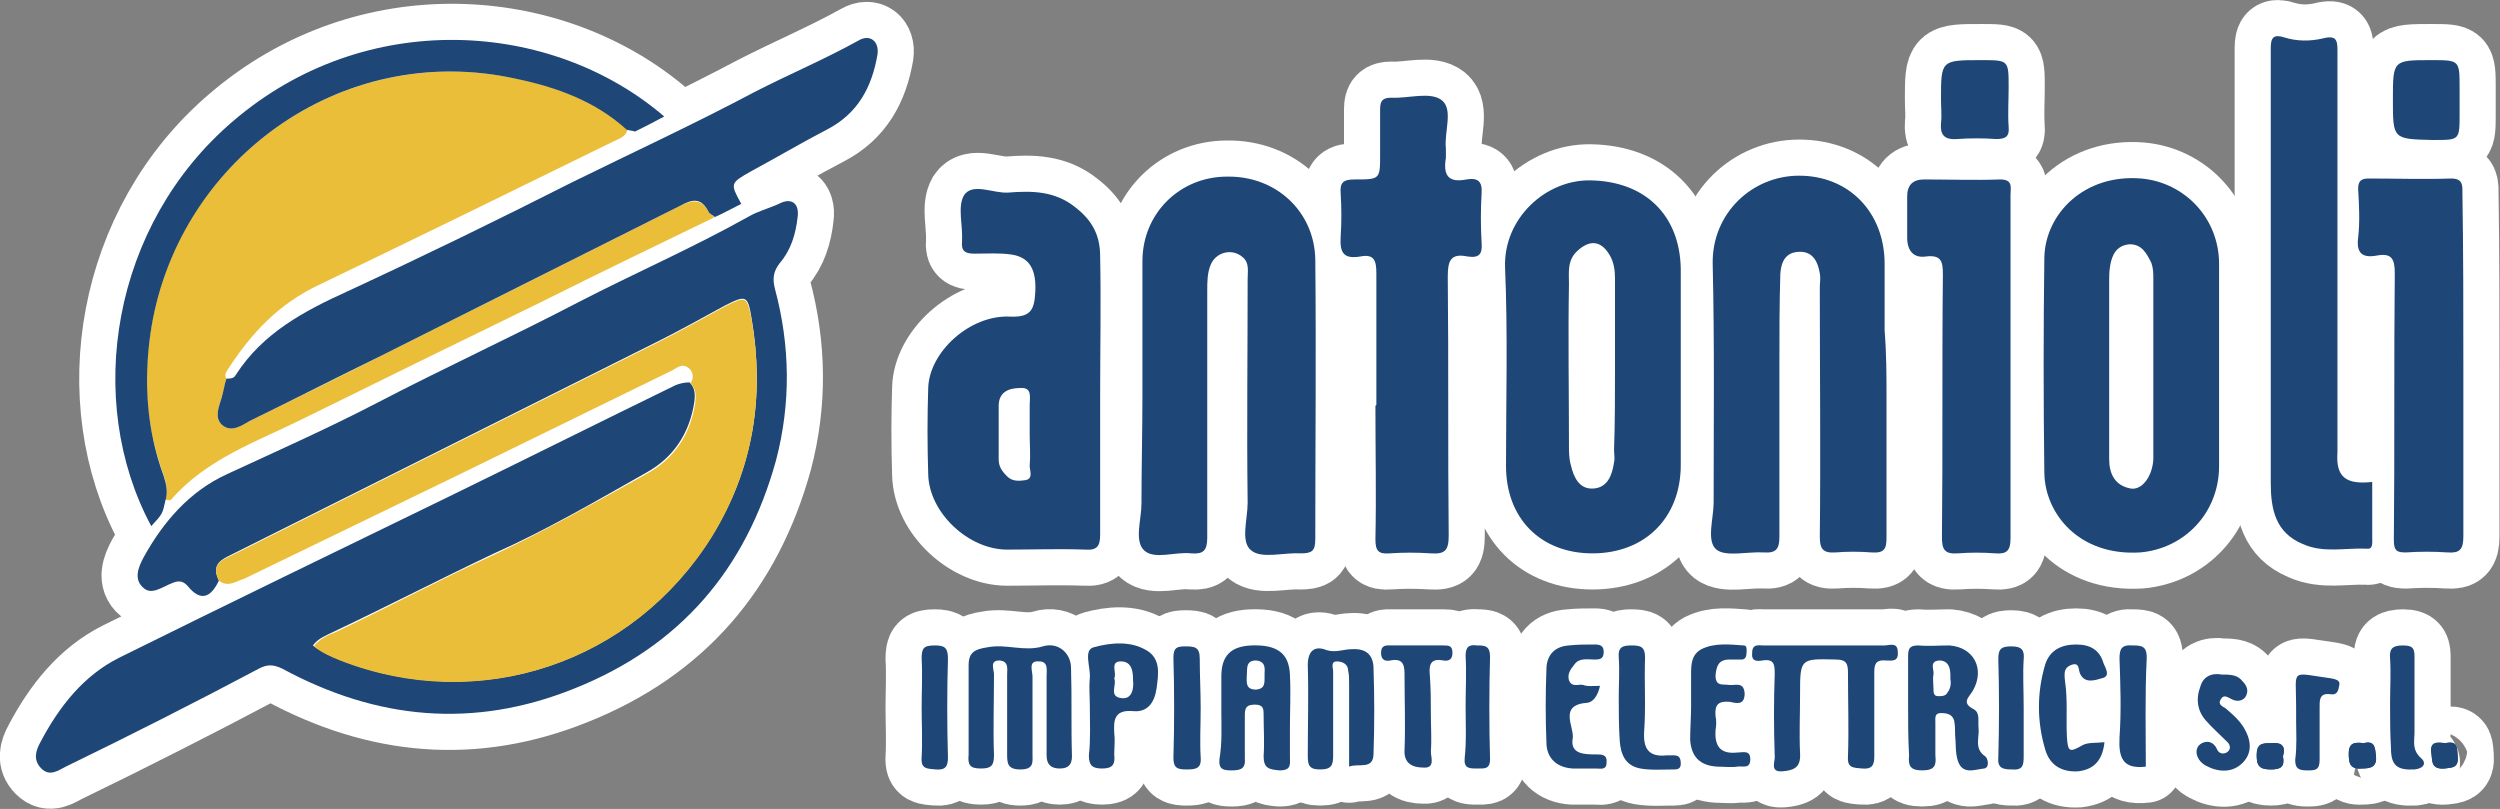 <?xml version="1.0" encoding="utf-8"?>
<!-- Generator: $$$/GeneralStr/196=Adobe Illustrator 27.6.0, SVG Export Plug-In . SVG Version: 6.00 Build 0)  -->
<svg version="1.1" id="Livello_1" xmlns="http://www.w3.org/2000/svg" xmlns:xlink="http://www.w3.org/1999/xlink" x="0px" y="0px"
	 viewBox="0 0 266.1 86.1" style="enable-background:new 0 0 266.1 86.1;" xml:space="preserve">
<rect x="0" y="0" width="266.1" height="86.1" fill="#808080" stroke="none"/>
<style type="text/css">
	
		.st0{fill-rule:evenodd;clip-rule:evenodd;fill:#1E4676;stroke:#FFFFFF;stroke-width:7.688;stroke-linecap:round;stroke-linejoin:round;stroke-miterlimit:10;}
	
		.st1{fill-rule:evenodd;clip-rule:evenodd;fill:#EBBE39;stroke:#FFFFFF;stroke-width:7.688;stroke-linecap:round;stroke-linejoin:round;stroke-miterlimit:10;}
	.st2{fill-rule:evenodd;clip-rule:evenodd;fill:#1E4676;}
	.st3{fill-rule:evenodd;clip-rule:evenodd;fill:#EBBE39;}
</style>
<g>
	<g>
		<path class="st0" d="M23.3,61.8c-0.9,1.9-2,2.2-3.3,0.6c-0.7-0.8-1.3-0.5-2-0.2c-0.9,0.4-1.9,1.1-2.7,0.4c-1.1-0.9-0.6-2.2,0-3.3
			c2.1-3.8,4.9-7,8.8-8.8c5.4-2.5,10.8-4.9,16-7.6c7.1-3.7,14.3-7,21.4-10.7c6-3.1,12.2-5.8,18.1-9.1c1-0.6,2.2-0.9,3.3-1.4
			c1.3-0.7,2.2-0.1,2,1.4c-0.2,1.8-0.7,3.5-1.9,4.9c-0.7,0.9-0.8,1.7-0.5,2.8c1.6,6,1.7,12.1,0.1,18.2
			c-3.2,11.6-10.2,19.8-21.5,24.3c-10.7,4.3-21,3.3-31-2.1c-1-0.5-1.7-0.5-2.6,0C20.9,74.7,14,78.2,7,81.6c-0.8,0.4-1.7,1.1-2.6,0.2
			c-0.9-0.9-0.6-1.9-0.1-2.8c2-3.8,4.6-7.1,8.4-9c11.7-5.8,23.5-11.5,35.2-17.2c8-3.9,16-7.9,24-11.8c0.5-0.2,1-0.3,1.5-0.3
			c0.6,0.6,0.6,1.3,0.5,2.1c-0.5,3.3-2.2,5.9-5.1,7.5c-5.3,3-10.6,6.1-16.2,8.6c-5.7,2.7-11.3,5.6-17,8.3c-0.8,0.4-1.7,0.7-2.3,1.5
			c0.9,0.7,1.9,1.1,2.8,1.5C51,76.1,67.4,70.6,75.8,57c4.4-7.1,5.6-14.9,4.2-23.1c-0.4-2.5-0.6-2.5-2.8-1.4
			c-2.4,1.3-4.7,2.6-7.1,3.8c-15,7.5-30,15-45,22.5C24,59.4,22.3,59.8,23.3,61.8z"/>
		<path class="st1" d="M76.1,23.1c-6.2,3-12.4,6-18.6,9.1c-8.4,4.1-16.8,8.2-25.1,12.3c-5,2.5-10.4,4.3-14.2,8.7
			c-0.1,0.1-0.4,0-0.6,0c0.3-0.9,0.1-1.8-0.2-2.7c-1.8-4.9-2.2-9.9-1.4-15C18.6,17.3,36.2,4.2,55.1,8.4c4.3,0.9,8.3,2.4,11.7,5.4
			c-0.2,0.8-1,1-1.6,1.3C54.8,20.2,44.4,25.3,34,30.3c-4.3,2-7.3,5.2-9.8,9.1c-0.2,0.3-0.3,0.6-0.1,0.9c-0.2,0.7-0.3,1.4-0.5,2
			c-0.3,1-0.8,2.1,0,2.9c1,0.9,2,0.1,3-0.4c4.7-2.3,9.4-4.6,14.1-7c10.6-5.3,21.2-10.6,31.7-15.9c1.3-0.6,2.2-0.8,3,0.6
			C75.5,22.8,75.9,23,76.1,23.1z"/>
		<path class="st1" d="M23.3,61.8c-1-2,0.7-2.3,1.8-2.9c15-7.5,30-15,45-22.5c2.4-1.2,4.7-2.5,7.1-3.8c2.2-1.1,2.3-1.1,2.8,1.4
			c1.4,8.2,0.2,15.9-4.2,23.1C67.4,70.6,51,76.1,36.2,70.3c-1-0.4-1.9-0.8-2.8-1.5c0.6-0.8,1.5-1.2,2.3-1.5c5.7-2.7,11.3-5.7,17-8.3
			c5.5-2.6,10.8-5.6,16.2-8.6c2.9-1.6,4.6-4.2,5.1-7.5c0.1-0.8,0.1-1.5-0.5-2.1c0.4-0.6,0.3-1.3-0.3-1.7c-0.6-0.4-1.1,0-1.6,0.3
			c-7.6,3.7-15.1,7.4-22.7,11.1c-7.6,3.7-15.3,7.4-22.9,11.1C25.2,61.8,24.3,62.6,23.3,61.8z"/>
		<path class="st0" d="M76.1,23.1c-0.2-0.2-0.6-0.3-0.7-0.6c-0.8-1.5-1.7-1.3-3-0.6c-10.6,5.3-21.1,10.6-31.7,15.9
			c-4.7,2.3-9.4,4.7-14.1,7c-0.9,0.5-2,1.3-3,0.4c-0.8-0.8-0.3-1.9,0-2.9c0.2-0.7,0.3-1.4,0.5-2c0.4,0,0.8,0,1-0.4
			c2.9-4.5,7.3-6.8,11.9-8.9c8-3.7,16-7.6,23.9-11.6c6.5-3.2,13-6.2,19.4-9.6c3.7-1.9,7.5-3.5,11.1-5.5c1.2-0.7,2.2,0.1,2,1.5
			c-0.6,3.5-2.1,6.3-5.4,8c-2.7,1.4-5.4,3-8,4.4c-2.3,1.3-2.3,1.3-1.1,3.5C77.9,22.2,77,22.7,76.1,23.1z"/>
		<path class="st0" d="M121.6,42.2c0-4.8,0-9.6,0-14.4c0-5.1,4-9,9-9c5.2-0.1,9.3,3.7,9.4,8.8c0.1,9.9,0,19.8,0,29.8
			c0,1.3-0.4,1.5-1.6,1.5c-1.8-0.1-4.1,0.6-5.2-0.3c-1.2-0.9-0.4-3.3-0.4-5.1c-0.1-7.9,0-15.9,0-23.8c0-0.8,0.2-1.7-0.5-2.3
			c-1.1-1-2.8-0.6-3.4,0.7c-0.4,0.9-0.4,1.9-0.4,2.8c0,8.8,0,17.5,0,26.3c0,1.4-0.4,1.8-1.7,1.7c-1.7-0.2-3.9,0.7-5-0.3
			c-1.1-1-0.3-3.3-0.3-5C121.5,49.7,121.6,45.9,121.6,42.2z"/>
		<path class="st0" d="M200.8,42.4c0,4.9,0,9.9,0,14.8c0,1.2-0.2,1.7-1.6,1.6c-1.3-0.1-2.6-0.1-3.8,0c-1.4,0.1-1.7-0.4-1.7-1.7
			c0.1-8.8,0-17.7,0-26.5c0-0.5,0.1-1,0-1.5c-0.2-1.2-0.7-2.3-2.1-2.3c-1.5,0-2,1-2.1,2.3c-0.1,3.2-0.1,6.4-0.1,9.6
			c0,6.1,0,12.3,0,18.4c0,1.3-0.3,1.8-1.7,1.7c-1.7-0.1-4,0.5-5-0.3c-1.1-0.9-0.3-3.3-0.3-5c0-8.5,0.1-16.9-0.1-25.4
			c-0.1-5.4,4.2-9.4,9.2-9.4c5.3,0,9.1,3.9,9.1,9.4c0,2.4,0,4.7,0,7.1C200.8,37.7,200.8,40,200.8,42.4z"/>
		<path class="st0" d="M236.2,38.9c0,3.6,0,7.2,0,10.7c0,5-3.7,8.8-8.4,9.2c-6.5,0.4-10.1-4.1-10.2-8.4c-0.1-7.7-0.1-15.4,0-23
			c0.1-4.6,4.2-8.9,10.3-8.4c4.6,0.4,8.3,4.2,8.3,9.1C236.2,31.7,236.2,35.3,236.2,38.9z M224.5,38.9c0,3.3,0,6.7,0,10
			c0,1.5,0.6,2.8,2.3,3.1c1.2,0.2,2.3-1.3,2.4-3.1c0-0.2,0-0.4,0-0.6c0-6.2,0-12.4,0-18.6c0-0.6,0-1.1-0.2-1.7c-0.5-1-1-2-2.3-2
			c-1.4,0.1-1.9,1.1-2.1,2.3c-0.1,0.6-0.1,1.1-0.1,1.7C224.5,33,224.5,36,224.5,38.9z"/>
		<path class="st0" d="M178.9,38.9c0,3.5,0,7,0,10.6c0,5.6-3.8,9.4-9.4,9.4c-5.5,0-9.2-3.7-9.2-9.3c0-7,0.2-14.1-0.1-21.1
			c-0.2-5.3,4.4-9.4,9.1-9.3c5.8,0.1,9.5,3.7,9.6,9.4C178.9,31.9,178.9,35.4,178.9,38.9z M171.9,39.1c0-3.1,0-6.3,0-9.4
			c0-0.9-0.1-1.8-0.6-2.6c-0.9-1.5-2.1-1.6-3.4-0.4c-1.1,1-0.9,2.3-0.9,3.5c-0.1,5.7,0,11.5,0,17.2c0,0.7,0,1.4,0.2,2.1
			c0.3,1.3,0.9,2.6,2.4,2.5c1.5-0.1,2-1.4,2.2-2.8c0.1-0.4,0-0.9,0-1.3C171.9,45,171.9,42,171.9,39.1z"/>
		<path class="st0" d="M117.1,42.1c0,4.9,0,9.9,0,14.8c0,1.2-0.3,1.7-1.6,1.6c-2.8-0.1-5.5,0-8.3,0c-4.1,0-8.3-3.9-8.4-8
			c-0.1-3.1-0.1-6.2,0-9.2c0.1-3.8,4.4-7.8,8.7-7.6c2.3,0.1,2.6-0.8,2.7-2.7c0.1-2.3-0.6-3.6-2.5-3.9c-1.3-0.2-2.7-0.1-4-0.1
			c-1,0-1.4-0.3-1.3-1.3c0.1-1.7-0.5-3.7,0.2-4.9c0.9-1.4,3.1-0.2,4.7-0.3c2.5-0.2,5-0.2,7.2,1.6c1.8,1.4,2.6,3,2.6,5.2
			C117.2,32.2,117.1,37.2,117.1,42.1z M109.6,46.3c0-1.1,0-2.2,0-3.2c0-0.8,0.3-1.9-1-1.8c-1.2,0-2.3,0.4-2.3,1.9c0,1.9,0,3.8,0,5.7
			c0,0.7,0.3,1.2,0.8,1.7c0.6,0.7,1.4,0.6,2.1,0.5c0.8-0.2,0.4-1,0.4-1.5C109.7,48.4,109.6,47.3,109.6,46.3z"/>
		<path class="st0" d="M146.5,43.1c0-4.7,0-9.3,0-14c0-1.3-0.2-2.1-1.7-1.8c-1.8,0.3-2.2-0.4-2.1-2.1c0.1-1.5,0.1-3.1,0-4.6
			c-0.1-1.2,0.3-1.5,1.5-1.5c2.7,0,2.7,0,2.7-2.7c0-1.6,0-3.2,0-4.8c0-0.9,0.3-1.2,1.2-1.2c1.8,0.1,4.2-0.7,5.4,0.3
			c1.2,1,0.2,3.4,0.4,5.1c0,0.3,0,0.6,0,1c-0.3,1.8,0.2,2.7,2.2,2.3c1.2-0.2,1.7,0.2,1.6,1.5c-0.1,1.7-0.1,3.5,0,5.2
			c0.1,1.2-0.2,1.7-1.5,1.5c-1.9-0.4-2.1,0.6-2.1,2.2c0.1,9.2,0,18.3,0.1,27.5c0,1.6-0.4,2-1.9,1.9c-1.5-0.1-2.9-0.1-4.4,0
			c-1.2,0.1-1.5-0.3-1.5-1.5c0.1-4.7,0-9.5,0-14.2C146.5,43.1,146.5,43.1,146.5,43.1z"/>
		<path class="st0" d="M252.5,51.3c0,2,0,4,0,6c0,0.5,0.1,1.2-0.6,1.1c-2.3-0.1-4.6,0.5-6.8-0.5c-2.9-1.2-3.4-3.7-3.4-6.5
			c0-13.7,0-27.4,0-41.1c0-1.7,0-3.5,0-5.2c0-1.1,0.3-1.5,1.5-1.1c1.3,0.4,2.7,0.4,4,0.1c1.5-0.4,1.6,0.2,1.6,1.3
			c0,7.4,0,14.7,0,22.1c0,6.9,0,13.7,0,20.6C248.6,50.8,249.7,51.6,252.5,51.3z"/>
		<path class="st0" d="M262.2,39.1c0,6,0,12,0,18c0,1.4-0.4,1.8-1.7,1.7c-1.5-0.1-2.9-0.1-4.4,0c-0.9,0-1.3-0.1-1.3-1.3
			c0.1-9.5,0-18.9,0.1-28.4c0-1.5-0.3-2.2-1.9-1.9c-1.6,0.3-2.2-0.3-2-1.9c0.2-1.7,0.1-3.5,0-5.2c0-0.8,0.3-1.1,1.1-1.1
			c2.9,0,5.9,0.1,8.8,0c1.3,0,1.2,0.8,1.2,1.6C262.2,26.8,262.2,32.9,262.2,39.1C262.2,39.1,262.2,39.1,262.2,39.1z"/>
		<path class="st0" d="M66.7,13.8c-3.3-3-7.4-4.5-11.7-5.4C36.2,4.2,18.6,17.3,16,35.6c-0.7,5-0.4,10.1,1.4,15
			c0.3,0.9,0.5,1.8,0.2,2.7c-0.3,1.4-0.3,1.4-1.5,2.7c-7.2-13.4-4.2-32.1,8.7-43.1C38.9,0.8,58.7,2.1,70.7,12.4
			c-1.1,0.6-2.1,1.1-3.1,1.6l0,0C67.3,13.9,67,13.9,66.7,13.8z"/>
		<path class="st0" d="M214,39c0,6.1,0,12.2,0,18.3c0,1.3-0.4,1.7-1.6,1.6c-1.3-0.1-2.7-0.1-4,0c-1.4,0.1-1.7-0.4-1.7-1.7
			c0.1-9.3,0-18.6,0.1-27.9c0-1.4-0.1-2.2-1.8-2c-1.3,0.2-2-0.6-2-2c0-1.5,0-2.9,0-4.4c0-1.2,0.6-1.8,1.8-1.8c2.7,0,5.4,0.1,8.1,0
			c1.4,0,1.1,0.9,1.1,1.6C214,26.8,214,32.9,214,39L214,39z"/>
		<path class="st0" d="M103.1,75.8c0-1.7,0-3.3,0-5c0-1.4,0.7-1.7,2-1.9c2-0.4,3.9,0.5,5.9-0.1c1.6-0.5,3,0.7,3,2.3
			c0.1,3.1,0,6.3,0.1,9.4c0,0.9-0.4,1.3-1.3,1.3c-0.9,0-1.4-0.4-1.4-1.4c0-2.8,0-5.6,0-8.4c0-0.7,0.2-1.6-0.8-1.6
			c-1.2-0.1-0.7,1-0.7,1.6c0,2.7,0,5.5,0,8.2c0,0.9,0.2,1.7-1.3,1.7c-1.4,0-1.4-0.7-1.4-1.7c0-2.8,0-5.6,0-8.4
			c0-0.6,0.2-1.4-0.8-1.5c-1.1,0-0.6,0.9-0.6,1.5c0,2.9-0.1,5.8,0,8.6c0,1.1-0.3,1.4-1.4,1.4c-1.2,0-1.4-0.4-1.3-1.5
			C103.1,78.9,103.1,77.4,103.1,75.8z"/>
		<path class="st0" d="M194.5,68.7c2,0,4.1,0,6.1,0c0.5,0,1.4-0.4,1.4,0.7c0.1,1.1-0.7,0.9-1.3,0.9c-1.2-0.1-1.2,0.6-1.2,1.4
			c0,2.9,0,5.9,0,8.8c0,0.9-0.2,1.4-1.3,1.3c-0.9-0.1-1.6,0-1.5-1.3c0.1-2.9,0-5.9,0-8.8c0-1-0.1-1.5-1.3-1.5
			c-3.8-0.1-3.8-0.1-3.8,3.7c0,2.1-0.1,4.2,0,6.3c0.1,1.6-0.8,1.8-1.9,1.9c-1.4,0.1-0.7-1.1-0.8-1.7c-0.1-2.9-0.1-5.8,0-8.6
			c0-1,0-1.7-1.3-1.5c-0.6,0.1-1.2,0.1-1.1-0.8c0-1,0.7-0.8,1.2-0.8C190.2,68.7,192.3,68.7,194.5,68.7z"/>
		<path class="st0" d="M130,75.8c0-1.3,0-2.6,0-3.8c0-2.2,1-3.2,3.2-3.3c2.7-0.1,4,0.8,4.1,3.1c0.1,1.9,0,3.8,0,5.8c0,1,0,1.9,0,2.9
			c0,0.8,0.2,1.5-1.1,1.5c-1.1-0.1-1.7-0.2-1.7-1.5c0.1-1.5,0-2.9,0-4.4c0-0.6,0-1.1-0.9-1.1c-0.9,0-1.1,0.3-1.1,1.1
			c0,1.5,0,3.1,0,4.6c0.1,1.1-0.4,1.3-1.4,1.3c-0.9,0-1.4-0.1-1.3-1.2C130.1,79,130,77.4,130,75.8z M134.6,71.7
			c0-0.4,0.2-1.3-0.9-1.4c-1.2,0-0.9,1-1,1.7c0,0.7-0.1,1.4,1,1.4C134.7,73.3,134.6,72.7,134.6,71.7z"/>
		<path class="st0" d="M203.1,75.2c0-1.8,0-3.6,0-5.4c0-0.8,0.2-1.1,1.1-1.1c1.1,0.1,2.2,0,3.3,0c2.6,0.2,3.8,2.5,2.5,4.8
			c-0.4,0.7-1.3,1.3,0.1,2c0.7,0.4,0.4,1.3,0.5,2c0.1,1-0.5,2.2,0.7,3c0.3,0.2,0.5,1.2-0.1,1.3c-1,0.1-2.3,0.7-2.8-0.8
			c-0.3-0.9-0.2-1.9-0.3-2.8c0-0.5,0-1-0.1-1.5c-0.2-0.7-0.8-0.8-1.4-0.8c-0.7,0-0.6,0.5-0.6,1c0,1.2,0,2.3,0,3.5
			c0.1,1,0,1.6-1.4,1.6c-1.3,0-1.5-0.5-1.4-1.6C203.1,78.6,203.1,76.9,203.1,75.2z M207.6,72.3c0-0.1,0-0.3,0-0.4
			c0-0.8-0.2-1.6-1.2-1.6c-1.1,0.1-0.5,1-0.6,1.5c-0.1,0.5,0,1,0,1.5c0,0.4,0,0.8,0.5,0.8c0.4,0,0.8,0,1-0.4
			C207.6,73.3,207.7,72.8,207.6,72.3z"/>
		<path class="st0" d="M143.6,81.6c0-3,0-5.9,0-8.9c0-0.4,0-0.9-0.1-1.3c0-0.7-0.6-1-1.2-1c-0.7,0-0.4,0.7-0.4,1.1
			c0,2.9,0,5.9,0,8.8c0,1.1-0.1,1.6-1.4,1.6c-1.2,0-1.3-0.5-1.3-1.5c0-3.2,0.1-6.4,0-9.6c0-1.6,0.8-2.1,2-1.6c1,0.3,1.8-0.1,2.7-0.1
			c1.6-0.1,2.3,0.7,2.3,2.1c0.1,3,0.1,6,0,9C146.2,82,144.6,81.2,143.6,81.6z"/>
		<path class="st0" d="M206.6,10.6c0-4.2,0-4.2,4.3-4.2c2.9,0,2.9,0,2.9,2.9c0,1.4-0.1,2.8,0,4.2c0.1,1-0.3,1.3-1.3,1.3
			c-1.4-0.1-2.8-0.1-4.2,0c-1.4,0.1-1.8-0.5-1.7-1.7C206.7,12.3,206.6,11.5,206.6,10.6z"/>
		<path class="st0" d="M254.7,10.6c0-4.2,0-4.2,4.1-4.2c3,0,3,0,3,3c0,0.9,0,1.8,0,2.7c0,2.8,0,2.8-2.7,2.8c-0.1,0-0.1,0-0.2,0
			C254.7,14.8,254.7,14.8,254.7,10.6z"/>
		<path class="st0" d="M116,75.1c0-1-0.1-1.9,0-2.9c0.1-1.2-0.7-3,0.4-3.3c1.8-0.5,3.9-0.7,5.6,0.3c1.6,0.9,1.3,2.6,1.1,4.1
			c-0.2,1.4-0.9,2.5-2.4,2.4c-2-0.2-2.2,0.8-2.1,2.3c0.1,0.8,0,1.5,0,2.3c0.1,1-0.1,1.5-1.3,1.5c-1.1,0-1.4-0.4-1.4-1.4
			C116.1,78.7,116,76.9,116,75.1z M118.6,72.2c0.3,0.7-0.6,1.9,0.7,2.1c1.2,0.2,1.4-1,1.3-1.9c0-0.9-0.1-2-1.3-2
			C118.1,70.4,118.9,71.6,118.6,72.2z"/>
		<path class="st0" d="M224,79c-0.2,1.9-1.1,2.9-2.8,3.1c-1.7,0.1-3-0.6-3.5-2.3c-0.9-3-0.9-6.1,0-9.1c0.5-1.5,1.7-2.1,3.3-2.1
			c1.5,0,2.5,0.6,2.9,2c0.2,0.5,0.8,1.4-0.2,1.6c-0.7,0.2-1.8,0.6-2.3-0.5c-0.2-0.4,0-1.3-1-0.9c-0.7,0.3-0.7,0.8-0.6,1.7
			c0.3,2,0.1,4,0.2,5.9c0.1,1.7,0.3,1.7,1.7,0.9C222.3,79,223.1,79.1,224,79z"/>
		<path class="st0" d="M180,75.1c0-1.1,0-2.2,0-3.3c0-1,0-2.1,1.1-2.7c1.4-0.7,3-0.5,4.5-0.4c0.4,0,0.3,0.5,0.3,0.8
			c0,0.3-0.1,0.7-0.5,0.7c-0.4,0-0.9,0-1.3,0c-1.2,0-1.4,0.7-1.5,1.7c0,1.2,0.8,0.9,1.4,1c0.7,0.1,1.6-0.4,1.7,0.9
			c0,1.4-1,1-1.6,0.9c-1.2-0.1-1.6,0.3-1.5,1.5c0.1,0.5,0.1,1,0,1.5c-0.1,1.6,0.4,2.6,2.3,2.4c0.6,0,1.4-0.3,1.4,0.7
			c0,1.1-0.8,0.7-1.4,0.8c-0.7,0.1-1.4,0-2.1,0c-1.9-0.1-2.8-1.1-2.9-2.9C179.9,77.6,180,76.4,180,75.1z"/>
		<path class="st0" d="M170.3,73c-0.2,1-0.7,1.7-1.3,1.8c-3.2,0.2-1.4,2.6-1.6,3.8c-0.3,1.7,1.3,1.7,2.5,1.7c0.6,0,1.2,0,1.1,0.9
			c0,0.8-0.7,0.6-1.1,0.6c-0.8,0-1.7,0-2.5,0c-1.7-0.1-2.8-1.1-2.8-2.8c-0.1-2.5-0.1-5.1,0-7.7c0-1.6,0.9-2.5,2.4-2.6
			c0.9-0.1,1.8-0.1,2.7-0.1c0.6,0,1,0.1,1,0.8c0,0.8-0.5,0.8-1,0.8c-0.7,0-1.6-0.2-2.1,0.5c-0.4,0.5-0.8,1-0.6,1.7
			c0.3,0.8,1,0.4,1.5,0.5C169,73.1,169.6,73,170.3,73z"/>
		<path class="st0" d="M152.3,76c0,1.3,0.1,2.7,0,4c0,0.6,0.5,1.8-0.8,1.7c-1.1,0-2.1-0.4-2-1.9c0.1-2.6,0-5.2,0-7.8
			c0-1,0-2-1.5-1.7c-0.5,0.1-1,0-1-0.8c0-0.9,0.6-0.8,1.1-0.8c1.8,0,3.7,0,5.5,0c0.6,0,1,0,1,0.8c0,0.7-0.4,0.9-1,0.8
			c-1.5-0.3-1.5,0.7-1.4,1.7C152.3,73.4,152.3,74.7,152.3,76z"/>
		<path class="st0" d="M172.3,74.2c0-1.4,0.1-2.8,0-4.2c-0.1-1.1,0.4-1.3,1.3-1.3c1,0,1.5,0.1,1.5,1.3c-0.1,2.6,0.1,5.2-0.1,7.9
			c-0.1,1.8,0.5,2.7,2.4,2.5c0.3,0,0.5,0,0.8,0c0.6,0,0.7,0.4,0.7,0.9c0,0.5-0.3,0.6-0.7,0.6c-1.2,0-2.5,0.1-3.6-0.1
			c-1.6-0.3-2.1-1.5-2.2-3C172.3,77.2,172.3,75.7,172.3,74.2L172.3,74.2z"/>
		<path class="st0" d="M236.5,71.8c0.7,0,1.5,0,2,0.5c0.5,0.5,0.9,1,0.6,1.7c-0.3,0.7-1.1,0.7-1.6,0.4c-0.4-0.2-0.8-0.5-1.1,0
			c-0.4,0.6,0.2,0.8,0.5,1c0.7,0.6,1.4,1.2,1.9,2c0.8,1.3,1,2.7-0.1,3.8c-1.1,1.1-2.6,1-3.9,0.3c-0.8-0.4-1.3-1.4-0.8-2.1
			c0.4-0.5,1.5-0.8,2,0.4c0.2,0.4,0.6,0.5,1,0.3c0.5-0.3,0.4-0.8,0.1-1.1c-0.8-0.8-1.6-1.5-2.3-2.3c-0.9-1-1.1-2.3-0.6-3.6
			C234.5,72,235.4,71.6,236.5,71.8z"/>
		<path class="st0" d="M254.4,74.9c0-1.6,0.1-3.2,0-4.8c-0.1-1.1,0.3-1.4,1.4-1.4c1.2,0,1.2,0.5,1.2,1.4c0,2.6,0,5.2,0,7.8
			c0,1-0.3,1.9,0.7,2.8c0.6,0.5,0.3,1.1-0.7,1.2c-1.8,0.1-2.5-0.4-2.5-2.2C254.4,78.1,254.4,76.5,254.4,74.9z"/>
		<path class="st0" d="M127.8,75.4c0,1.7-0.1,3.5,0,5.2c0.1,1.2-0.5,1.3-1.5,1.3c-0.9,0-1.4-0.1-1.4-1.2c0.1-3.6,0.1-7.2,0-10.7
			c0-1.1,0.4-1.2,1.3-1.2c1,0,1.5,0.1,1.5,1.3C127.7,71.8,127.8,73.6,127.8,75.4z"/>
		<path class="st0" d="M215.4,75.3c0,1.7,0,3.4,0,5.2c0,1-0.1,1.5-1.3,1.4c-1,0-1.5-0.2-1.4-1.3c0.1-3.5,0.1-7,0-10.5
			c0-1.1,0.4-1.3,1.4-1.3c1.1,0,1.4,0.4,1.3,1.4C215.3,71.8,215.4,73.5,215.4,75.3z"/>
		<path class="st0" d="M98.1,75.3c0-1.7,0.1-3.4,0-5.2c0-1.1,0.2-1.4,1.4-1.4c1,0,1.4,0.2,1.4,1.4c-0.1,3.5-0.1,7,0,10.5
			c0,0.9-0.2,1.4-1.3,1.3c-0.9-0.1-1.6,0-1.5-1.3C98.2,78.8,98.1,77,98.1,75.3z"/>
		<path class="st0" d="M228.4,81.6c-2.5,0.3-2.9-1-2.8-3.1c0.2-2.8,0.1-5.6,0-8.4c0-1,0.2-1.5,1.4-1.4c1,0,1.5,0.1,1.5,1.3
			C228.3,73.9,228.4,77.8,228.4,81.6z"/>
		<path class="st0" d="M156,75.2c0-1.8,0.1-3.6,0-5.4c0-1,0.4-1.2,1.2-1.1c0.8,0,1.4,0,1.4,1.2c-0.1,3.6-0.1,7.3,0,10.9
			c0,1.1-0.6,1-1.4,1c-0.8,0-1.4,0-1.3-1.1C156.1,78.9,156,77.1,156,75.2L156,75.2z"/>
		<path class="st0" d="M244.4,76.7c0-0.5,0-1,0-1.5c0-4.1-0.7-3.6,3.7-3c0.5,0.1,1,0.2,0.9,0.7c-0.1,0.4-0.1,1.1-0.9,1
			c-1.3-0.2-1.2,0.7-1.2,1.6c0,1.8,0,3.6,0,5.4c0,1.1-0.5,1.1-1.3,1.1c-0.8,0-1.3-0.1-1.3-1.1C244.5,79.4,244.4,78,244.4,76.7z"/>
		<path class="st0" d="M251.6,79.1c1.2-0.3,1.2,0.5,1.3,1.4c0.1,1.1-0.5,1.3-1.5,1.3c-1.3,0.1-1.4-0.6-1.4-1.6
			C250,79,250.7,79,251.6,79.1z"/>
		<path class="st0" d="M243,80.5c0.2,1.1-0.2,1.4-1.3,1.4c-1.2,0-1.5-0.4-1.5-1.5c0-1.2,0.5-1.3,1.5-1.3
			C242.9,79,243.3,79.4,243,80.5z"/>
		<path class="st0" d="M260.3,79.1c1.4-0.3,1.2,0.6,1.3,1.4c0.1,1.2-0.5,1.2-1.4,1.3c-1.4,0.1-1.3-0.7-1.4-1.6
			C258.6,78.9,259.4,79,260.3,79.1z"/>
		<path class="st1" d="M67.6,14L67.6,14L67.6,14z"/>
	</g>
	<g>
		<path class="st2" d="M23.3,61.8c-0.9,1.9-2,2.2-3.3,0.6c-0.7-0.8-1.3-0.5-2-0.2c-0.9,0.4-1.9,1.1-2.7,0.4c-1.1-0.9-0.6-2.2,0-3.3
			c2.1-3.8,4.9-7,8.8-8.8c5.4-2.5,10.8-4.9,16-7.6c7.1-3.7,14.3-7,21.4-10.7c6-3.1,12.2-5.8,18.1-9.1c1-0.6,2.2-0.9,3.3-1.4
			c1.3-0.7,2.2-0.1,2,1.4c-0.2,1.8-0.7,3.5-1.9,4.9c-0.7,0.9-0.8,1.7-0.5,2.8c1.6,6,1.7,12.1,0.1,18.2
			c-3.2,11.6-10.2,19.8-21.5,24.3c-10.7,4.3-21,3.3-31-2.1c-1-0.5-1.7-0.5-2.6,0C20.9,74.7,14,78.2,7,81.6c-0.8,0.4-1.7,1.1-2.6,0.2
			c-0.9-0.9-0.6-1.9-0.1-2.8c2-3.8,4.6-7.1,8.4-9c11.7-5.8,23.5-11.5,35.2-17.2c8-3.9,16-7.9,24-11.8c0.5-0.2,1-0.3,1.5-0.3
			c0.6,0.6,0.6,1.3,0.5,2.1c-0.5,3.3-2.2,5.9-5.1,7.5c-5.3,3-10.6,6.1-16.2,8.6c-5.7,2.7-11.3,5.6-17,8.3c-0.8,0.4-1.7,0.7-2.3,1.5
			c0.9,0.7,1.9,1.1,2.8,1.5C51,76.1,67.4,70.6,75.8,57c4.4-7.1,5.6-14.9,4.2-23.1c-0.4-2.5-0.6-2.5-2.8-1.4
			c-2.4,1.3-4.7,2.6-7.1,3.8c-15,7.5-30,15-45,22.5C24,59.4,22.3,59.8,23.3,61.8z"/>
		<path class="st3" d="M76.1,23.1c-6.2,3-12.4,6-18.6,9.1c-8.4,4.1-16.8,8.2-25.1,12.3c-5,2.5-10.4,4.3-14.2,8.7
			c-0.1,0.1-0.4,0-0.6,0c0.3-0.9,0.1-1.8-0.2-2.7c-1.8-4.9-2.2-9.9-1.4-15C18.6,17.3,36.2,4.2,55.1,8.4c4.3,0.9,8.3,2.4,11.7,5.4
			c-0.2,0.8-1,1-1.6,1.3C54.8,20.2,44.4,25.3,34,30.3c-4.3,2-7.3,5.2-9.8,9.1c-0.2,0.3-0.3,0.6-0.1,0.9c-0.2,0.7-0.3,1.4-0.5,2
			c-0.3,1-0.8,2.1,0,2.9c1,0.9,2,0.1,3-0.4c4.7-2.3,9.4-4.6,14.1-7c10.6-5.3,21.2-10.6,31.7-15.9c1.3-0.6,2.2-0.8,3,0.6
			C75.5,22.8,75.9,23,76.1,23.1z"/>
		<path class="st3" d="M23.3,61.8c-1-2,0.7-2.3,1.8-2.9c15-7.5,30-15,45-22.5c2.4-1.2,4.7-2.5,7.1-3.8c2.2-1.1,2.3-1.1,2.8,1.4
			c1.4,8.2,0.2,15.9-4.2,23.1C67.4,70.6,51,76.1,36.2,70.3c-1-0.4-1.9-0.8-2.8-1.5c0.6-0.8,1.5-1.2,2.3-1.5c5.7-2.7,11.3-5.7,17-8.3
			c5.5-2.6,10.8-5.6,16.2-8.6c2.9-1.6,4.6-4.2,5.1-7.5c0.1-0.8,0.1-1.5-0.5-2.1c0.4-0.6,0.3-1.3-0.3-1.7c-0.6-0.4-1.1,0-1.6,0.3
			c-7.6,3.7-15.1,7.4-22.7,11.1c-7.6,3.7-15.3,7.4-22.9,11.1C25.2,61.8,24.3,62.6,23.3,61.8z"/>
		<path class="st2" d="M76.1,23.1c-0.2-0.2-0.6-0.3-0.7-0.6c-0.8-1.5-1.7-1.3-3-0.6c-10.6,5.3-21.1,10.6-31.7,15.9
			c-4.7,2.3-9.4,4.7-14.1,7c-0.9,0.5-2,1.3-3,0.4c-0.8-0.8-0.3-1.9,0-2.9c0.2-0.7,0.3-1.4,0.5-2c0.4,0,0.8,0,1-0.4
			c2.9-4.5,7.3-6.8,11.9-8.9c8-3.7,16-7.6,23.9-11.6c6.5-3.2,13-6.2,19.4-9.6c3.7-1.9,7.5-3.5,11.1-5.5c1.2-0.7,2.2,0.1,2,1.5
			c-0.6,3.5-2.1,6.3-5.4,8c-2.7,1.4-5.4,3-8,4.4c-2.3,1.3-2.3,1.3-1.1,3.5C77.9,22.2,77,22.7,76.1,23.1z"/>
		<path class="st2" d="M121.6,42.2c0-4.8,0-9.6,0-14.4c0-5.1,4-9,9-9c5.2-0.1,9.3,3.7,9.4,8.8c0.1,9.9,0,19.8,0,29.8
			c0,1.3-0.4,1.5-1.6,1.5c-1.8-0.1-4.1,0.6-5.2-0.3c-1.2-0.9-0.4-3.3-0.4-5.1c-0.1-7.9,0-15.9,0-23.8c0-0.8,0.2-1.7-0.5-2.3
			c-1.1-1-2.8-0.6-3.4,0.7c-0.4,0.9-0.4,1.9-0.4,2.8c0,8.8,0,17.5,0,26.3c0,1.4-0.4,1.8-1.7,1.7c-1.7-0.2-3.9,0.7-5-0.3
			c-1.1-1-0.3-3.3-0.3-5C121.5,49.7,121.6,45.9,121.6,42.2z"/>
		<path class="st2" d="M200.8,42.4c0,4.9,0,9.9,0,14.8c0,1.2-0.2,1.7-1.6,1.6c-1.3-0.1-2.6-0.1-3.8,0c-1.4,0.1-1.7-0.4-1.7-1.7
			c0.1-8.8,0-17.7,0-26.5c0-0.5,0.1-1,0-1.5c-0.2-1.2-0.7-2.3-2.1-2.3c-1.5,0-2,1-2.1,2.3c-0.1,3.2-0.1,6.4-0.1,9.6
			c0,6.1,0,12.3,0,18.4c0,1.3-0.3,1.8-1.7,1.7c-1.7-0.1-4,0.5-5-0.3c-1.1-0.9-0.3-3.3-0.3-5c0-8.5,0.1-16.9-0.1-25.4
			c-0.1-5.4,4.2-9.4,9.2-9.4c5.3,0,9.1,3.9,9.1,9.4c0,2.4,0,4.7,0,7.1C200.8,37.7,200.8,40,200.8,42.4z"/>
		<path class="st2" d="M236.2,38.9c0,3.6,0,7.2,0,10.7c0,5-3.7,8.8-8.4,9.2c-6.5,0.4-10.1-4.1-10.2-8.4c-0.1-7.7-0.1-15.4,0-23
			c0.1-4.6,4.2-8.9,10.3-8.4c4.6,0.4,8.3,4.2,8.3,9.1C236.2,31.7,236.2,35.3,236.2,38.9z M224.5,38.9c0,3.3,0,6.7,0,10
			c0,1.5,0.6,2.8,2.3,3.1c1.2,0.2,2.3-1.3,2.4-3.1c0-0.2,0-0.4,0-0.6c0-6.2,0-12.4,0-18.6c0-0.6,0-1.1-0.2-1.7c-0.5-1-1-2-2.3-2
			c-1.4,0.1-1.9,1.1-2.1,2.3c-0.1,0.6-0.1,1.1-0.1,1.7C224.5,33,224.5,36,224.5,38.9z"/>
		<path class="st2" d="M178.9,38.9c0,3.5,0,7,0,10.6c0,5.6-3.8,9.4-9.4,9.4c-5.5,0-9.2-3.7-9.2-9.3c0-7,0.2-14.1-0.1-21.1
			c-0.2-5.3,4.4-9.4,9.1-9.3c5.8,0.1,9.5,3.7,9.6,9.4C178.9,31.9,178.9,35.4,178.9,38.9z M171.9,39.1c0-3.1,0-6.3,0-9.4
			c0-0.9-0.1-1.8-0.6-2.6c-0.9-1.5-2.1-1.6-3.4-0.4c-1.1,1-0.9,2.3-0.9,3.5c-0.1,5.7,0,11.5,0,17.2c0,0.7,0,1.4,0.2,2.1
			c0.3,1.3,0.9,2.6,2.4,2.5c1.5-0.1,2-1.4,2.2-2.8c0.1-0.4,0-0.9,0-1.3C171.9,45,171.9,42,171.9,39.1z"/>
		<path class="st2" d="M117.1,42.1c0,4.9,0,9.9,0,14.8c0,1.2-0.3,1.7-1.6,1.6c-2.8-0.1-5.5,0-8.3,0c-4.1,0-8.3-3.9-8.4-8
			c-0.1-3.1-0.1-6.2,0-9.2c0.1-3.8,4.4-7.8,8.7-7.6c2.3,0.1,2.6-0.8,2.7-2.7c0.1-2.3-0.6-3.6-2.5-3.9c-1.3-0.2-2.7-0.1-4-0.1
			c-1,0-1.4-0.3-1.3-1.3c0.1-1.7-0.5-3.7,0.2-4.9c0.9-1.4,3.1-0.2,4.7-0.3c2.5-0.2,5-0.2,7.2,1.6c1.8,1.4,2.6,3,2.6,5.2
			C117.2,32.2,117.1,37.2,117.1,42.1z M109.6,46.3c0-1.1,0-2.2,0-3.2c0-0.8,0.3-1.9-1-1.8c-1.2,0-2.3,0.4-2.3,1.9c0,1.9,0,3.8,0,5.7
			c0,0.7,0.3,1.2,0.8,1.7c0.6,0.7,1.4,0.6,2.1,0.5c0.8-0.2,0.4-1,0.4-1.5C109.7,48.4,109.6,47.3,109.6,46.3z"/>
		<path class="st2" d="M146.5,43.1c0-4.7,0-9.3,0-14c0-1.3-0.2-2.1-1.7-1.8c-1.8,0.3-2.2-0.4-2.1-2.1c0.1-1.5,0.1-3.1,0-4.6
			c-0.1-1.2,0.3-1.5,1.5-1.5c2.7,0,2.7,0,2.7-2.7c0-1.6,0-3.2,0-4.8c0-0.9,0.3-1.2,1.2-1.2c1.8,0.1,4.2-0.7,5.4,0.3
			c1.2,1,0.2,3.4,0.4,5.1c0,0.3,0,0.6,0,1c-0.3,1.8,0.2,2.7,2.2,2.3c1.2-0.2,1.7,0.2,1.6,1.5c-0.1,1.7-0.1,3.5,0,5.2
			c0.1,1.2-0.2,1.7-1.5,1.5c-1.9-0.4-2.1,0.6-2.1,2.2c0.1,9.2,0,18.3,0.1,27.5c0,1.6-0.4,2-1.9,1.9c-1.5-0.1-2.9-0.1-4.4,0
			c-1.2,0.1-1.5-0.3-1.5-1.5c0.1-4.7,0-9.5,0-14.2C146.5,43.1,146.5,43.1,146.5,43.1z"/>
		<path class="st2" d="M252.5,51.3c0,2,0,4,0,6c0,0.5,0.1,1.2-0.6,1.1c-2.3-0.1-4.6,0.5-6.8-0.5c-2.9-1.2-3.4-3.7-3.4-6.5
			c0-13.7,0-27.4,0-41.1c0-1.7,0-3.5,0-5.2c0-1.1,0.3-1.5,1.5-1.1c1.3,0.4,2.7,0.4,4,0.1c1.5-0.4,1.6,0.2,1.6,1.3
			c0,7.4,0,14.7,0,22.1c0,6.9,0,13.7,0,20.6C248.6,50.8,249.7,51.6,252.5,51.3z"/>
		<path class="st2" d="M262.2,39.1c0,6,0,12,0,18c0,1.4-0.4,1.8-1.7,1.7c-1.5-0.1-2.9-0.1-4.4,0c-0.9,0-1.3-0.1-1.3-1.3
			c0.1-9.5,0-18.9,0.1-28.4c0-1.5-0.3-2.2-1.9-1.9c-1.6,0.3-2.2-0.3-2-1.9c0.2-1.7,0.1-3.5,0-5.2c0-0.8,0.3-1.1,1.1-1.1
			c2.9,0,5.9,0.1,8.8,0c1.3,0,1.2,0.8,1.2,1.6C262.2,26.8,262.2,32.9,262.2,39.1C262.2,39.1,262.2,39.1,262.2,39.1z"/>
		<path class="st2" d="M66.7,13.8c-3.3-3-7.4-4.5-11.7-5.4C36.2,4.2,18.6,17.3,16,35.6c-0.7,5-0.4,10.1,1.4,15
			c0.3,0.9,0.5,1.8,0.2,2.7c-0.3,1.4-0.3,1.4-1.5,2.7c-7.2-13.4-4.2-32.1,8.7-43.1C38.9,0.8,58.7,2.1,70.7,12.4
			c-1.1,0.6-2.1,1.1-3.1,1.6l0,0C67.3,13.9,67,13.9,66.7,13.8z"/>
		<path class="st2" d="M214,39c0,6.1,0,12.2,0,18.3c0,1.3-0.4,1.7-1.6,1.6c-1.3-0.1-2.7-0.1-4,0c-1.4,0.1-1.7-0.4-1.7-1.7
			c0.1-9.3,0-18.6,0.1-27.9c0-1.4-0.1-2.2-1.8-2c-1.3,0.2-2-0.6-2-2c0-1.5,0-2.9,0-4.4c0-1.2,0.6-1.8,1.8-1.8c2.7,0,5.4,0.1,8.1,0
			c1.4,0,1.1,0.9,1.1,1.6C214,26.8,214,32.9,214,39L214,39z"/>
		<path class="st2" d="M103.1,75.8c0-1.7,0-3.3,0-5c0-1.4,0.7-1.7,2-1.9c2-0.4,3.9,0.5,5.9-0.1c1.6-0.5,3,0.7,3,2.3
			c0.1,3.1,0,6.3,0.1,9.4c0,0.9-0.4,1.3-1.3,1.3c-0.9,0-1.4-0.4-1.4-1.4c0-2.8,0-5.6,0-8.4c0-0.7,0.2-1.6-0.8-1.6
			c-1.2-0.1-0.7,1-0.7,1.6c0,2.7,0,5.5,0,8.2c0,0.9,0.2,1.7-1.3,1.7c-1.4,0-1.4-0.7-1.4-1.7c0-2.8,0-5.6,0-8.4
			c0-0.6,0.2-1.4-0.8-1.5c-1.1,0-0.6,0.9-0.6,1.5c0,2.9-0.1,5.8,0,8.6c0,1.1-0.3,1.4-1.4,1.4c-1.2,0-1.4-0.4-1.3-1.5
			C103.1,78.9,103.1,77.4,103.1,75.8z"/>
		<path class="st2" d="M194.5,68.7c2,0,4.1,0,6.1,0c0.5,0,1.4-0.4,1.4,0.7c0.1,1.1-0.7,0.9-1.3,0.9c-1.2-0.1-1.2,0.6-1.2,1.4
			c0,2.9,0,5.9,0,8.8c0,0.9-0.2,1.4-1.3,1.3c-0.9-0.1-1.6,0-1.5-1.3c0.1-2.9,0-5.9,0-8.8c0-1-0.1-1.5-1.3-1.5
			c-3.8-0.1-3.8-0.1-3.8,3.7c0,2.1-0.1,4.2,0,6.3c0.1,1.6-0.8,1.8-1.9,1.9c-1.4,0.1-0.7-1.1-0.8-1.7c-0.1-2.9-0.1-5.8,0-8.6
			c0-1,0-1.7-1.3-1.5c-0.6,0.1-1.2,0.1-1.1-0.8c0-1,0.7-0.8,1.2-0.8C190.2,68.7,192.3,68.7,194.5,68.7z"/>
		<path class="st2" d="M130,75.8c0-1.3,0-2.6,0-3.8c0-2.2,1-3.2,3.2-3.3c2.7-0.1,4,0.8,4.1,3.1c0.1,1.9,0,3.8,0,5.8c0,1,0,1.9,0,2.9
			c0,0.8,0.2,1.5-1.1,1.5c-1.1-0.1-1.7-0.2-1.7-1.5c0.1-1.5,0-2.9,0-4.4c0-0.6,0-1.1-0.9-1.1c-0.9,0-1.1,0.3-1.1,1.1
			c0,1.5,0,3.1,0,4.6c0.1,1.1-0.4,1.3-1.4,1.3c-0.9,0-1.4-0.1-1.3-1.2C130.1,79,130,77.4,130,75.8z M134.6,71.7
			c0-0.4,0.2-1.3-0.9-1.4c-1.2,0-0.9,1-1,1.7c0,0.7-0.1,1.4,1,1.4C134.7,73.3,134.6,72.7,134.6,71.7z"/>
		<path class="st2" d="M203.1,75.2c0-1.8,0-3.6,0-5.4c0-0.8,0.2-1.1,1.1-1.1c1.1,0.1,2.2,0,3.3,0c2.6,0.2,3.8,2.5,2.5,4.8
			c-0.4,0.7-1.3,1.3,0.1,2c0.7,0.4,0.4,1.3,0.5,2c0.1,1-0.5,2.2,0.7,3c0.3,0.2,0.5,1.2-0.1,1.3c-1,0.1-2.3,0.7-2.8-0.8
			c-0.3-0.9-0.2-1.9-0.3-2.8c0-0.5,0-1-0.1-1.5c-0.2-0.7-0.8-0.8-1.4-0.8c-0.7,0-0.6,0.5-0.6,1c0,1.2,0,2.3,0,3.5
			c0.1,1,0,1.6-1.4,1.6c-1.3,0-1.5-0.5-1.4-1.6C203.1,78.6,203.1,76.9,203.1,75.2z M207.6,72.3c0-0.1,0-0.3,0-0.4
			c0-0.8-0.2-1.6-1.2-1.6c-1.1,0.1-0.5,1-0.6,1.5c-0.1,0.5,0,1,0,1.5c0,0.4,0,0.8,0.5,0.8c0.4,0,0.8,0,1-0.4
			C207.6,73.3,207.7,72.8,207.6,72.3z"/>
		<path class="st2" d="M143.6,81.6c0-3,0-5.9,0-8.9c0-0.4,0-0.9-0.1-1.3c0-0.7-0.6-1-1.2-1c-0.7,0-0.4,0.7-0.4,1.1
			c0,2.9,0,5.9,0,8.8c0,1.1-0.1,1.6-1.4,1.6c-1.2,0-1.3-0.5-1.3-1.5c0-3.2,0.1-6.4,0-9.6c0-1.6,0.8-2.1,2-1.6c1,0.3,1.8-0.1,2.7-0.1
			c1.6-0.1,2.3,0.7,2.3,2.1c0.1,3,0.1,6,0,9C146.2,82,144.6,81.2,143.6,81.6z"/>
		<path class="st2" d="M206.6,10.6c0-4.2,0-4.2,4.3-4.2c2.9,0,2.9,0,2.9,2.9c0,1.4-0.1,2.8,0,4.2c0.1,1-0.3,1.3-1.3,1.3
			c-1.4-0.1-2.8-0.1-4.2,0c-1.4,0.1-1.8-0.5-1.7-1.7C206.7,12.3,206.6,11.5,206.6,10.6z"/>
		<path class="st2" d="M254.7,10.6c0-4.2,0-4.2,4.1-4.2c3,0,3,0,3,3c0,0.9,0,1.8,0,2.7c0,2.8,0,2.8-2.7,2.8c-0.1,0-0.1,0-0.2,0
			C254.7,14.8,254.7,14.8,254.7,10.6z"/>
		<path class="st2" d="M116,75.1c0-1-0.1-1.9,0-2.9c0.1-1.2-0.7-3,0.4-3.3c1.8-0.5,3.9-0.7,5.6,0.3c1.6,0.9,1.3,2.6,1.1,4.1
			c-0.2,1.4-0.9,2.5-2.4,2.4c-2-0.2-2.2,0.8-2.1,2.3c0.1,0.8,0,1.5,0,2.3c0.1,1-0.1,1.5-1.3,1.5c-1.1,0-1.4-0.4-1.4-1.4
			C116.1,78.7,116,76.9,116,75.1z M118.6,72.2c0.3,0.7-0.6,1.9,0.7,2.1c1.2,0.2,1.4-1,1.3-1.9c0-0.9-0.1-2-1.3-2
			C118.1,70.4,118.9,71.6,118.6,72.2z"/>
		<path class="st2" d="M224,79c-0.2,1.9-1.1,2.9-2.8,3.1c-1.7,0.1-3-0.6-3.5-2.3c-0.9-3-0.9-6.1,0-9.1c0.5-1.5,1.7-2.1,3.3-2.1
			c1.5,0,2.5,0.6,2.9,2c0.2,0.5,0.8,1.4-0.2,1.6c-0.7,0.2-1.8,0.6-2.3-0.5c-0.2-0.4,0-1.3-1-0.9c-0.7,0.3-0.7,0.8-0.6,1.7
			c0.3,2,0.1,4,0.2,5.9c0.1,1.7,0.3,1.7,1.7,0.9C222.3,79,223.1,79.1,224,79z"/>
		<path class="st2" d="M180,75.1c0-1.1,0-2.2,0-3.3c0-1,0-2.1,1.1-2.7c1.4-0.7,3-0.5,4.5-0.4c0.4,0,0.3,0.5,0.3,0.8
			c0,0.3-0.1,0.7-0.5,0.7c-0.4,0-0.9,0-1.3,0c-1.2,0-1.4,0.7-1.5,1.7c0,1.2,0.8,0.9,1.4,1c0.7,0.1,1.6-0.4,1.7,0.9
			c0,1.4-1,1-1.6,0.9c-1.2-0.1-1.6,0.3-1.5,1.5c0.1,0.5,0.1,1,0,1.5c-0.1,1.6,0.4,2.6,2.3,2.4c0.6,0,1.4-0.3,1.4,0.7
			c0,1.1-0.8,0.7-1.4,0.8c-0.7,0.1-1.4,0-2.1,0c-1.9-0.1-2.8-1.1-2.9-2.9C179.9,77.6,180,76.4,180,75.1z"/>
		<path class="st2" d="M170.3,73c-0.2,1-0.7,1.7-1.3,1.8c-3.2,0.2-1.4,2.6-1.6,3.8c-0.3,1.7,1.3,1.7,2.5,1.7c0.6,0,1.2,0,1.1,0.9
			c0,0.8-0.7,0.6-1.1,0.6c-0.8,0-1.7,0-2.5,0c-1.7-0.1-2.8-1.1-2.8-2.8c-0.1-2.5-0.1-5.1,0-7.7c0-1.6,0.9-2.5,2.4-2.6
			c0.9-0.1,1.8-0.1,2.7-0.1c0.6,0,1,0.1,1,0.8c0,0.8-0.5,0.8-1,0.8c-0.7,0-1.6-0.2-2.1,0.5c-0.4,0.5-0.8,1-0.6,1.7
			c0.3,0.8,1,0.4,1.5,0.5C169,73.1,169.6,73,170.3,73z"/>
		<path class="st2" d="M152.3,76c0,1.3,0.1,2.7,0,4c0,0.6,0.5,1.8-0.8,1.7c-1.1,0-2.1-0.4-2-1.9c0.1-2.6,0-5.2,0-7.8
			c0-1,0-2-1.5-1.7c-0.5,0.1-1,0-1-0.8c0-0.9,0.6-0.8,1.1-0.8c1.8,0,3.7,0,5.5,0c0.6,0,1,0,1,0.8c0,0.7-0.4,0.9-1,0.8
			c-1.5-0.3-1.5,0.7-1.4,1.7C152.3,73.4,152.3,74.7,152.3,76z"/>
		<path class="st2" d="M172.3,74.2c0-1.4,0.1-2.8,0-4.2c-0.1-1.1,0.4-1.3,1.3-1.3c1,0,1.5,0.1,1.5,1.3c-0.1,2.6,0.1,5.2-0.1,7.9
			c-0.1,1.8,0.5,2.7,2.4,2.5c0.3,0,0.5,0,0.8,0c0.6,0,0.7,0.4,0.7,0.9c0,0.5-0.3,0.6-0.7,0.6c-1.2,0-2.5,0.1-3.6-0.1
			c-1.6-0.3-2.1-1.5-2.2-3C172.3,77.2,172.3,75.7,172.3,74.2L172.3,74.2z"/>
		<path class="st2" d="M236.5,71.8c0.7,0,1.5,0,2,0.5c0.5,0.5,0.9,1,0.6,1.7c-0.3,0.7-1.1,0.7-1.6,0.4c-0.4-0.2-0.8-0.5-1.1,0
			c-0.4,0.6,0.2,0.8,0.5,1c0.7,0.6,1.4,1.2,1.9,2c0.8,1.3,1,2.7-0.1,3.8c-1.1,1.1-2.6,1-3.9,0.3c-0.8-0.4-1.3-1.4-0.8-2.1
			c0.4-0.5,1.5-0.8,2,0.4c0.2,0.4,0.6,0.5,1,0.3c0.5-0.3,0.4-0.8,0.1-1.1c-0.8-0.8-1.6-1.5-2.3-2.3c-0.9-1-1.1-2.3-0.6-3.6
			C234.5,72,235.4,71.6,236.5,71.8z"/>
		<path class="st2" d="M254.4,74.9c0-1.6,0.1-3.2,0-4.8c-0.1-1.1,0.3-1.4,1.4-1.4c1.2,0,1.2,0.5,1.2,1.4c0,2.6,0,5.2,0,7.8
			c0,1-0.3,1.9,0.7,2.8c0.6,0.5,0.3,1.1-0.7,1.2c-1.8,0.1-2.5-0.4-2.5-2.2C254.4,78.1,254.4,76.5,254.4,74.9z"/>
		<path class="st2" d="M127.8,75.4c0,1.7-0.1,3.5,0,5.2c0.1,1.2-0.5,1.3-1.5,1.3c-0.9,0-1.4-0.1-1.4-1.2c0.1-3.6,0.1-7.2,0-10.7
			c0-1.1,0.4-1.2,1.3-1.2c1,0,1.5,0.1,1.5,1.3C127.7,71.8,127.8,73.6,127.8,75.4z"/>
		<path class="st2" d="M215.4,75.3c0,1.7,0,3.4,0,5.2c0,1-0.1,1.5-1.3,1.4c-1,0-1.5-0.2-1.4-1.3c0.1-3.5,0.1-7,0-10.5
			c0-1.1,0.4-1.3,1.4-1.3c1.1,0,1.4,0.4,1.3,1.4C215.3,71.8,215.4,73.5,215.4,75.3z"/>
		<path class="st2" d="M98.1,75.3c0-1.7,0.1-3.4,0-5.2c0-1.1,0.2-1.4,1.4-1.4c1,0,1.4,0.2,1.4,1.4c-0.1,3.5-0.1,7,0,10.5
			c0,0.9-0.2,1.4-1.3,1.3c-0.9-0.1-1.6,0-1.5-1.3C98.2,78.8,98.1,77,98.1,75.3z"/>
		<path class="st2" d="M228.4,81.6c-2.5,0.3-2.9-1-2.8-3.1c0.2-2.8,0.1-5.6,0-8.4c0-1,0.2-1.5,1.4-1.4c1,0,1.5,0.1,1.5,1.3
			C228.3,73.9,228.4,77.8,228.4,81.6z"/>
		<path class="st2" d="M156,75.2c0-1.8,0.1-3.6,0-5.4c0-1,0.4-1.2,1.2-1.1c0.8,0,1.4,0,1.4,1.2c-0.1,3.6-0.1,7.3,0,10.9
			c0,1.1-0.6,1-1.4,1c-0.8,0-1.4,0-1.3-1.1C156.1,78.9,156,77.1,156,75.2L156,75.2z"/>
		<path class="st2" d="M244.4,76.7c0-0.5,0-1,0-1.5c0-4.1-0.7-3.6,3.7-3c0.5,0.1,1,0.2,0.9,0.7c-0.1,0.4-0.1,1.1-0.9,1
			c-1.3-0.2-1.2,0.7-1.2,1.6c0,1.8,0,3.6,0,5.4c0,1.1-0.5,1.1-1.3,1.1c-0.8,0-1.3-0.1-1.3-1.1C244.5,79.4,244.4,78,244.4,76.7z"/>
		<path class="st2" d="M251.6,79.1c1.2-0.3,1.2,0.5,1.3,1.4c0.1,1.1-0.5,1.3-1.5,1.3c-1.3,0.1-1.4-0.6-1.4-1.6
			C250,79,250.7,79,251.6,79.1z"/>
		<path class="st2" d="M243,80.5c0.2,1.1-0.2,1.4-1.3,1.4c-1.2,0-1.5-0.4-1.5-1.5c0-1.2,0.5-1.3,1.5-1.3
			C242.9,79,243.3,79.4,243,80.5z"/>
		<path class="st2" d="M260.3,79.1c1.4-0.3,1.2,0.6,1.3,1.4c0.1,1.2-0.5,1.2-1.4,1.3c-1.4,0.1-1.3-0.7-1.4-1.6
			C258.6,78.9,259.4,79,260.3,79.1z"/>
		<path class="st3" d="M67.6,14L67.6,14L67.6,14z"/>
	</g>
</g>
</svg>

